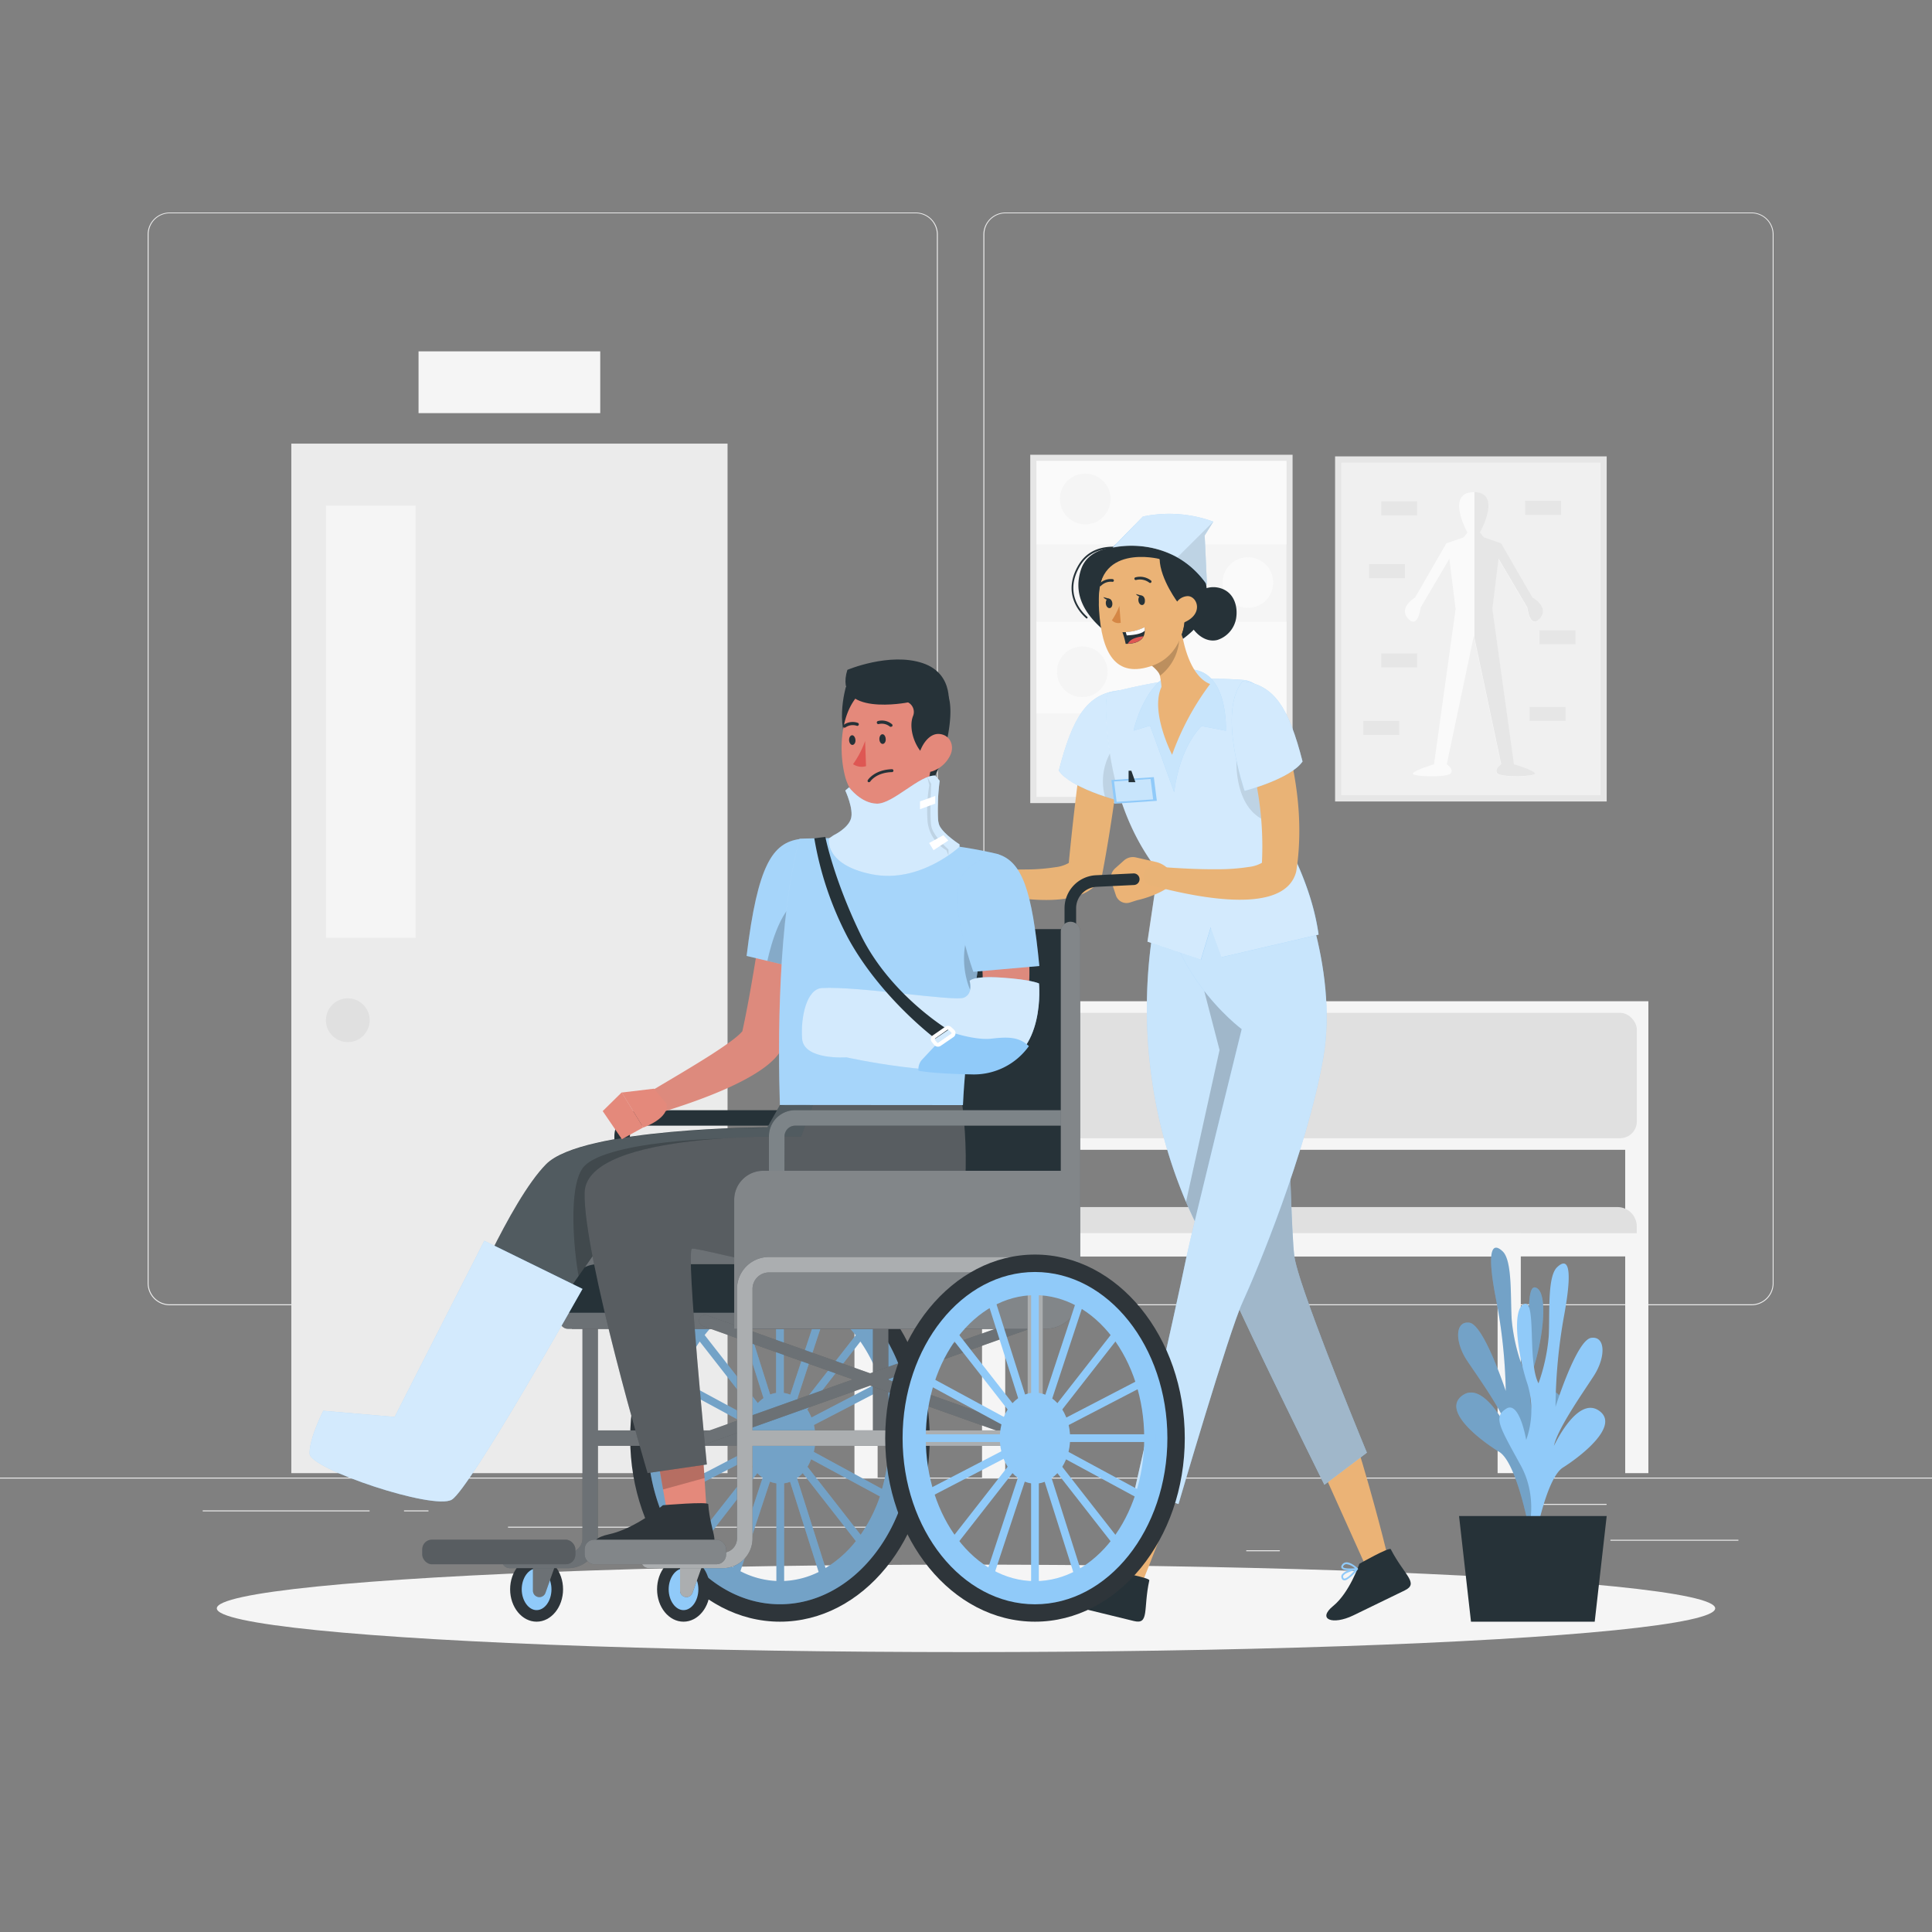<svg xmlns="http://www.w3.org/2000/svg" viewBox="0 0 500 500"><rect x="0" y="0" width="500" height="500" fill="#808080" stroke="none"/><g id="freepik--background-complete--inject-286"><rect y="382.4" width="500" height="0.25" style="fill:#ebebeb"></rect><rect x="416.78" y="398.49" width="33.12" height="0.25" style="fill:#ebebeb"></rect><rect x="322.53" y="401.21" width="8.69" height="0.25" style="fill:#ebebeb"></rect><rect x="396.59" y="389.21" width="19.19" height="0.25" style="fill:#ebebeb"></rect><rect x="52.46" y="390.89" width="43.19" height="0.25" style="fill:#ebebeb"></rect><rect x="104.56" y="390.89" width="6.33" height="0.25" style="fill:#ebebeb"></rect><rect x="131.47" y="395.11" width="93.68" height="0.25" style="fill:#ebebeb"></rect><path d="M237,337.8H43.91a5.71,5.71,0,0,1-5.7-5.71V60.66A5.71,5.71,0,0,1,43.91,55H237a5.71,5.71,0,0,1,5.71,5.71V332.09A5.71,5.71,0,0,1,237,337.8ZM43.91,55.2a5.46,5.46,0,0,0-5.45,5.46V332.09a5.46,5.46,0,0,0,5.45,5.46H237a5.47,5.47,0,0,0,5.46-5.46V60.66A5.47,5.47,0,0,0,237,55.2Z" style="fill:#ebebeb"></path><path d="M453.31,337.8H260.21a5.72,5.72,0,0,1-5.71-5.71V60.66A5.72,5.72,0,0,1,260.21,55h193.1A5.71,5.71,0,0,1,459,60.66V332.09A5.71,5.71,0,0,1,453.31,337.8ZM260.21,55.2a5.47,5.47,0,0,0-5.46,5.46V332.09a5.47,5.47,0,0,0,5.46,5.46h193.1a5.47,5.47,0,0,0,5.46-5.46V60.66a5.47,5.47,0,0,0-5.46-5.46Z" style="fill:#ebebeb"></path><rect x="75.39" y="114.81" width="112.9" height="266.44" style="fill:#ebebeb"></rect><rect x="84.35" y="130.85" width="23.21" height="111.85" style="fill:#f5f5f5"></rect><path d="M95.67,264A5.66,5.66,0,1,1,90,258.37,5.66,5.66,0,0,1,95.67,264Z" style="fill:#e0e0e0"></path><rect x="108.32" y="90.93" width="47.02" height="15.99" style="fill:#f5f5f5"></rect><polygon points="260.15 322.49 254.15 322.49 254.15 259.12 426.6 259.12 426.6 321.21 420.6 321.21 420.6 265.12 260.15 265.12 260.15 322.49" style="fill:#f5f5f5"></polygon><rect x="257.15" y="291.57" width="166.46" height="6" style="fill:#f5f5f5"></rect><rect x="257.15" y="262.12" width="166.46" height="32.45" rx="4.33" style="fill:#e0e0e0"></rect><path d="M229.14,312.39H418.59a5,5,0,0,1,5,5v4.75a0,0,0,0,1,0,0H224.13a0,0,0,0,1,0,0v-4.75A5,5,0,0,1,229.14,312.39Z" style="fill:#e0e0e0"></path><polygon points="227.13 382.52 221.13 382.52 221.13 319.16 393.58 319.16 393.58 381.25 387.58 381.25 387.58 325.16 227.13 325.16 227.13 382.52" style="fill:#f5f5f5"></polygon><polygon points="260.15 382.52 254.15 382.52 254.15 319.16 426.6 319.16 426.6 381.25 420.6 381.25 420.6 325.16 260.15 325.16 260.15 382.52" style="fill:#f5f5f5"></polygon><rect x="336.01" y="127.62" width="89.31" height="70.29" transform="translate(543.43 -217.9) rotate(90)" style="fill:#e6e6e6"></rect><rect x="347.12" y="119.72" width="67.09" height="86.1" transform="translate(761.33 325.53) rotate(180)" style="fill:#f0f0f0"></rect><path d="M364.4,160.08c2.61,2.88,3.25-2.83,3.25-2.83l7.44-12.63,1.62,13-5.59,40.18s-5.12,1.52-5.45,2.38,8.77,1.09,9.75,0-1-2.38-1-2.38l7-33.22.11.53,6.92,32.69s-1.94,1.29-1,2.38,10.07.86,9.75,0-5.45-2.38-5.45-2.38l-5.58-40.18,1.6-13,7.44,12.63s.65,5.71,3.25,2.83-1.95-5.46-1.95-5.46l-8.09-14-4.46-1.54-1-1.24s5.72-10.27-1.48-10.47v0h-.22v0c-7.2.2-1.49,10.47-1.49,10.47l-1,1.24-4.46,1.54-8.08,14S361.81,157.22,364.4,160.08Z" style="fill:#fafafa"></path><path d="M381.59,127.34v37.74l6.92,32.69s-1.94,1.29-1,2.38,10.07.86,9.75,0-5.45-2.38-5.45-2.38l-5.58-40.18,1.6-13,7.44,12.63s.65,5.71,3.25,2.83-1.95-5.46-1.95-5.46l-8.09-14-4.46-1.54-1-1.24S388.79,127.54,381.59,127.34Z" style="fill:#e6e6e6"></path><rect x="357.47" y="129.74" width="9.29" height="3.62" transform="translate(724.22 263.1) rotate(180)" style="fill:#e6e6e6"></rect><rect x="354.32" y="146.02" width="9.29" height="3.62" transform="translate(717.92 295.65) rotate(180)" style="fill:#e6e6e6"></rect><rect x="398.42" y="163.1" width="9.29" height="3.62" transform="translate(806.13 329.83) rotate(180)" style="fill:#e6e6e6"></rect><rect x="394.71" y="129.6" width="9.29" height="3.62" transform="translate(798.71 262.83) rotate(180)" style="fill:#e6e6e6"></rect><rect x="357.47" y="169.11" width="9.29" height="3.62" transform="translate(724.22 341.84) rotate(180)" style="fill:#e6e6e6"></rect><rect x="395.87" y="182.96" width="9.29" height="3.62" transform="translate(801.03 369.53) rotate(180)" style="fill:#e6e6e6"></rect><rect x="352.82" y="186.57" width="9.29" height="3.62" transform="translate(714.93 376.77) rotate(180)" style="fill:#e6e6e6"></rect><rect x="255.51" y="128.82" width="90.15" height="67.89" transform="translate(137.81 463.35) rotate(-90)" style="fill:#e6e6e6"></rect><rect x="268.24" y="119.29" width="64.68" height="86.95" style="fill:#f5f5f5"></rect><rect x="268.24" y="119.29" width="64.68" height="21.61" style="fill:#fafafa"></rect><rect x="268.24" y="160.9" width="64.68" height="23.76" style="fill:#fafafa"></rect><path d="M274.31,129.14a6.55,6.55,0,1,0,6.55-6.55A6.54,6.54,0,0,0,274.31,129.14Z" style="fill:#f5f5f5"></path><circle cx="322.96" cy="150.76" r="6.55" style="fill:#fafafa"></circle><path d="M273.53,173.85a6.55,6.55,0,1,0,6.55-6.55A6.56,6.56,0,0,0,273.53,173.85Z" style="fill:#f5f5f5"></path><circle cx="322.18" cy="195.47" r="6.55" style="fill:#fafafa"></circle></g><g id="freepik--Shadow--inject-286"><ellipse id="freepik--path--inject-286" cx="250" cy="416.24" rx="193.89" ry="11.32" style="fill:#f5f5f5"></ellipse></g><g id="freepik--Plant--inject-286"><path d="M398.22,395.54s-4.75-10.37.68-20.58,7-12.63,3.54-14.72-5.05,8.17-5.05,8.17a23.11,23.11,0,0,1-.51-14.45c2.41-7.39,3.92-19.43.63-20.72s-.62,15-3.48,20.58a48.19,48.19,0,0,1-2.79-12.13c-.39-5.94.22-15.42-2.37-17.85s-4.26-.75-1.71,12.35A137.14,137.14,0,0,1,389.69,360s-5.64-17.19-9.42-17.69-3.78,5.06-.54,9.89,9.48,13.48,10.51,17.93c0,0-6.19-12.94-11.75-9s4.84,11.77,9.48,14.59,7.86,20.52,7.86,20.52Z" style="fill:#90CAF9"></path><path d="M398.22,395.54s-4.75-10.37.68-20.58,7-12.63,3.54-14.72-5.05,8.17-5.05,8.17a23.11,23.11,0,0,1-.51-14.45c2.41-7.39,3.92-19.43.63-20.72s-.62,15-3.48,20.58a48.19,48.19,0,0,1-2.79-12.13c-.39-5.94.22-15.42-2.37-17.85s-4.26-.75-1.71,12.35A137.14,137.14,0,0,1,389.69,360s-5.64-17.19-9.42-17.69-3.78,5.06-.54,9.89,9.48,13.48,10.51,17.93c0,0-6.19-12.94-11.75-9s4.84,11.77,9.48,14.59,7.86,20.52,7.86,20.52Z" style="isolation:isolate;opacity:0.2"></path><path d="M394.47,399.79s4.63-10.44-.92-20.57-7.15-12.52-3.72-14.66,5.15,8.09,5.15,8.09a23.06,23.06,0,0,0,.33-14.46c-2.5-7.35-4.15-19.37-.88-20.71s.81,15,3.73,20.53a48.29,48.29,0,0,0,2.65-12.17c.32-5.94-.41-15.41,2.16-17.88s4.25-.81,1.85,12.32a137.89,137.89,0,0,0-2.25,23.79s5.43-17.27,9.21-17.83,3.84,5,.66,9.89-9.32,13.61-10.29,18.08c0,0,6-13,11.64-9.15s-4.7,11.85-9.3,14.74-7.62,20.64-7.62,20.64Z" style="fill:#90CAF9"></path><polygon points="415.81 392.35 377.6 392.35 380.69 419.69 412.71 419.69 415.81 392.35" style="fill:#263238"></polygon></g><g id="freepik--character-2--inject-286"><path d="M238.6,224.7l2.24-2a3.47,3.47,0,0,1,3.1-.8l5.14,1.17a6.5,6.5,0,0,1,4.58,3.85l.5,1.2c-3.49,3.57-9.9,4.85-9.9,4.85l-1.78.57a2.89,2.89,0,0,1-3.71-1.81l-1.18-3.52A3.37,3.37,0,0,1,238.6,224.7Z" style="fill:#ebb376"></path><path d="M290.11,194.51c-1.37,10.68-2.87,21.38-4.9,32-4.43,11-28.73,5-37.51,2.65a2.49,2.49,0,0,1,.89-4.87c5.51.44,11.2.79,16.71.73a51.37,51.37,0,0,0,7.84-.59,8.93,8.93,0,0,0,3.83-1.32c.08-.09-.13,0-.24.3l-.23.93c1-10.4,2.17-20.79,3.7-31.13,1.15-6.4,10.49-5.15,9.91,1.34Z" style="fill:#e9b376"></path><path d="M289.54,178.69c-8.25.88-12,7-15.52,20.76,3.08,4.53,15,7.62,15,7.62S296.12,186.63,289.54,178.69Z" style="fill:#90CAF9"></path><path d="M292.33,189.51c-.15,8.43-3.32,17.56-3.32,17.56s-1.25-.32-3.05-.92c-3.74-1.23-9.86-3.64-11.94-6.7,3.5-13.78,7.27-19.88,15.53-20.76C291.73,181.32,292.4,185.33,292.33,189.51Z" style="fill:#fff;opacity:0.6"></path><path d="M292.33,189.51c-.15,8.43-3.32,17.56-3.32,17.56s-1.25-.32-3.05-.92A15.1,15.1,0,0,1,292.33,189.51Z" style="isolation:isolate;opacity:0.1"></path><path d="M322.39,281c1.31,3.5,2.52,7,3.62,10.51,5.56,17.57,8.4,38.46,8.4,38.46,14.86,30,25.29,75.17,25.29,75.17L354.2,407l-36.13-80.33L307.34,299Z" style="fill:#ebb376"></path><path d="M359.93,400.93c-.33-.65-8.13,3.78-8.13,3.78s-2.51,7.44-6.77,10.91-.17,5.05,5.21,2.44,9.48-4.61,13.3-6.46S363.39,407.65,359.93,400.93Z" style="fill:#263238"></path><path d="M348.56,408.82a1.16,1.16,0,0,1-.8.15c-.22-.05-.5-.22-.61-.76a.93.93,0,0,1,.16-.75,3.77,3.77,0,0,1,1.71-1.08c-.82,0-1.6-.17-1.83-.59-.15-.26-.08-.58.2-.93a1.35,1.35,0,0,1,1-.53c1.3-.08,2.88,1.46,3,1.54a.17.17,0,0,1,.06.08h0a.17.17,0,0,1,0,.07h0a.22.22,0,0,1,0,.08h0a.22.22,0,0,1-.05.08A10.88,10.88,0,0,1,348.56,408.82Zm0-1.73a2.2,2.2,0,0,0-.87.63.5.5,0,0,0-.09.4c.07.35.21.38.26.4.53.12,1.79-1,2.73-2.11A9.69,9.69,0,0,0,348.57,407.09Zm-.49-2.2a.91.91,0,0,0-.32.27c-.09.1-.22.3-.16.4.2.36,1.65.42,3.06.3a3.86,3.86,0,0,0-2.22-1.06A.87.87,0,0,0,348.08,404.89Z" style="fill:#90CAF9"></path><path d="M298.33,280.78a125.64,125.64,0,0,0,8.61,30.27c4.48,10.41,9.43,18.07,13,26,6.36,14,22.81,47.21,22.81,47.21l11-8.31S336.22,333.59,335,325.28c-.77-5.38-1.51-34.31-1.94-54-.23-10.75-.37-18.76-.37-18.76l-31.45-25.11A129.32,129.32,0,0,0,298.33,280.78Z" style="fill:#90CAF9"></path><path d="M298.33,280.78a125.64,125.64,0,0,0,8.61,30.27c4.48,10.41,9.43,18.07,13,26,6.36,14,22.81,47.21,22.81,47.21l11-8.31S336.22,333.59,335,325.28c-.77-5.38-1.51-34.31-1.94-54-.23-10.75-.37-18.76-.37-18.76l-31.45-25.11A129.32,129.32,0,0,0,298.33,280.78Z" style="fill:#fff;isolation:isolate;opacity:0.5"></path><path d="M306.94,311.05c4.48,10.41,9.43,18.07,13,26,6.36,14,22.81,47.21,22.81,47.21l11-8.31S336.22,333.59,335,325.28c-.77-5.38-1.51-34.31-1.94-54l-9.31-19.55-12.07,4.85,3.94,15.16Z" style="isolation:isolate;opacity:0.2"></path><path d="M318.45,343.09c-8.29,31.57-23.87,69-23.87,69l-5.4-2.1L305,343.09Z" style="fill:#ebb376"></path><path d="M297.44,409c.15-.71-8.68-2.28-8.68-2.28s-6.68,4.13-12.17,4.08-3.36,3.78,2.45,5.2l14.37,3.51C297.53,420.55,295.81,416.41,297.44,409Z" style="fill:#263238"></path><path d="M283.65,407.85a1.25,1.25,0,0,1-.72-.39.87.87,0,0,1,0-1,.94.94,0,0,1,.6-.48,3.74,3.74,0,0,1,2,.27c-.62-.55-1.13-1.16-1-1.63.06-.3.31-.5.75-.59a1.38,1.38,0,0,1,1.13.25c1.06.77,1.29,3,1.3,3.08a.14.14,0,0,1,0,.09h0a.09.09,0,0,1,0,.07h0l-.06.06h0a.19.19,0,0,1-.08,0A11,11,0,0,1,283.65,407.85Zm1.11-1.33a2.24,2.24,0,0,0-1.07-.06.49.49,0,0,0-.33.24c-.17.32-.08.44-.05.47.32.44,2,.35,3.45.12A10.37,10.37,0,0,0,284.76,406.52Zm1-2a.75.75,0,0,0-.42,0c-.14,0-.36.09-.39.21-.07.4,1,1.38,2.18,2.18a4,4,0,0,0-1-2.23A.84.84,0,0,0,285.79,404.52Z" style="fill:#90CAF9"></path><path d="M334.54,224s12.19,25.71,7.88,50-17.33,55.41-20.84,63S305,389.24,305,389.24l-11.34-3.69s10.13-44.4,13.31-59.87c1.51-7.31,14.38-59.34,14.38-59.34s-22.06-16.39-20.5-42Z" style="fill:#90CAF9"></path><path d="M334.54,224s12.19,25.71,7.88,50-17.33,55.41-20.84,63S305,389.24,305,389.24l-11.34-3.69s10.13-44.4,13.31-59.87c1.51-7.31,14.38-59.34,14.38-59.34s-22.06-16.39-20.5-42Z" style="fill:#fff;isolation:isolate;opacity:0.5"></path><path d="M310.78,152.88a6.16,6.16,0,0,1,4.38-.82c4.28.81,5.3,5,4.72,8.11a7.13,7.13,0,0,1-4.85,5.46c-3.37.84-6.34-2.27-7.21-4.62A6.67,6.67,0,0,1,310.78,152.88Z" style="fill:#263238"></path><path d="M297,243.7l13.82,4.67,2.57-8.4,2.79,7.75,25.09-5.84c-2.14-15.41-10.74-27.69-12.08-32.35-1.87-6.44-3.32-18.77-2.05-26.74v0a5.92,5.92,0,0,0-5.36-6.82c-2.43-.19-4.86-.29-7.31-.29a102.89,102.89,0,0,0-14.46.85c-6.16,1-13.13,2.84-13.13,2.84s-1,.41-.52,7c.41,5.8,1.52,23.79,13.35,39Z" style="fill:#90CAF9"></path><path d="M341.23,241.88l-25.09,5.84-2.8-7.75-2.56,8.4-13.84-4.67,2.74-18.33c-11.84-15.23-12.95-33.22-13.35-39-.44-6.62.52-7,.52-7s7-1.87,13.12-2.84a103,103,0,0,1,14.46-.85q3.68,0,7.32.29a5.92,5.92,0,0,1,5.35,6.82.09.09,0,0,1,0,0,54.69,54.69,0,0,0-.34,11.25,77.12,77.12,0,0,0,2.39,15.49,26.6,26.6,0,0,0,1.54,3.63C333.64,219.17,339.51,229.52,341.23,241.88Z" style="fill:#fff;isolation:isolate;opacity:0.6"></path><path d="M311,187.91s-5.52,4.79-7.13,17.1l-6.23-17.21-4.28,1.3s3.29-15.6,14-15.89,9.9,15.9,9.9,15.9Z" style="fill:#90CAF9"></path><path d="M311,187.91s-5.52,4.79-7.13,17.1l-6.23-17.21-4.28,1.3s3.29-15.6,14-15.89,9.9,15.9,9.9,15.9Z" style="fill:#fff;isolation:isolate;opacity:0.5"></path><path d="M295.5,170.35s3.92,2.54,4.59,4.21a1.87,1.87,0,0,1,.1.33,23.15,23.15,0,0,1,.4,2.89c-3,6.44,2.75,17.55,2.75,17.55a69.44,69.44,0,0,1,9.83-18.3c-6.29-2.47-7.49-14.52-7.49-14.52l-3.05,2.35Z" style="fill:#ebb376"></path><path d="M295.5,170.35s3.92,2.54,4.59,4.21a1.87,1.87,0,0,1,.1.33,12.82,12.82,0,0,0,5-10.9l-2.55.87Z" style="isolation:isolate;opacity:0.2"></path><path d="M281.27,160.07a.27.27,0,0,1-.16-.06c-1.58-1.37-6.4-6.43-1.94-13.87,3.89-6.48,12-4.31,12-4.29a.25.25,0,0,1-.13.48c-.08,0-7.8-2.1-11.49,4.06-4.27,7.11.33,11.94,1.84,13.25a.24.24,0,0,1,0,.35A.27.27,0,0,1,281.27,160.07Z" style="fill:#263238"></path><path d="M288,141.74s-6.46.2-8.24,5.66-.46,11.58,9.13,18.19c4.69,3.23,16.34-3.08,16.34-3.08l.93,2.82a24.06,24.06,0,0,0,4.21-3.91c3.77-4.42,2.8-19.07-7.66-21.93C291.76,136.5,288,141.74,288,141.74Z" style="fill:#263238"></path><path d="M294.15,143.56c-8.22,1.12-10.26,5.88-9.71,14.42.69,10.68,4.06,17.87,14,14.22C312,167.23,307.78,141.71,294.15,143.56Z" style="fill:#ebb376"></path><path d="M289.69,156.8a17.6,17.6,0,0,1-1.93,3.73,2.3,2.3,0,0,0,2.29.64Z" style="fill:#d58745"></path><path d="M294.62,155.44c.08.68.5,1.19,1,1.14s.75-.64.68-1.32-.51-1.18-1-1.13S294.55,154.77,294.62,155.44Z" style="fill:#263238"></path><path d="M295.49,154.14l-1.53-.41S294.83,154.88,295.49,154.14Z" style="fill:#263238"></path><path d="M286.19,156.25c.08.68.51,1.18,1,1.13s.75-.64.68-1.31-.51-1.19-1-1.14S286.12,155.57,286.19,156.25Z" style="fill:#263238"></path><path d="M287.06,154.94l-1.53-.41S286.4,155.69,287.06,154.94Z" style="fill:#263238"></path><path d="M297.66,150.87a.38.38,0,0,1-.24-.09,4,4,0,0,0-3.4-.68.35.35,0,0,1-.43-.25.35.35,0,0,1,.25-.43,4.6,4.6,0,0,1,4.06.84.35.35,0,0,1,0,.5A.36.36,0,0,1,297.66,150.87Z" style="fill:#263238"></path><path d="M284.73,151.7a.35.35,0,0,1-.23-.62,4.22,4.22,0,0,1,3.49-1.2.36.36,0,0,1,.27.43.34.34,0,0,1-.42.26,3.56,3.56,0,0,0-2.87,1A.36.36,0,0,1,284.73,151.7Z" style="fill:#263238"></path><path d="M305,156.18s-4.76-6.22-4.89-11.51c0,0-17.18-4.43-15.73,12.19,0,0-3.59-14.45,10.48-16.69s17.32,17.13,10.86,24.27C305.73,164.44,308,160.08,305,156.18Z" style="fill:#263238"></path><path d="M303.9,158.1a3.63,3.63,0,0,1,3.43-3.82c2.58-.07,4.51,5-1.65,7.1C304.79,161.69,304.16,160.87,303.9,158.1Z" style="fill:#ebb376"></path><path d="M290.49,163.62a20.79,20.79,0,0,1,.83,3,5.06,5.06,0,0,0,.55,0c2.48-.11,3.59-1,4.07-1.91a3.3,3.3,0,0,0,.33-1.48,3.15,3.15,0,0,0-.11-.86,11.82,11.82,0,0,1-4.82,1.23Z" style="fill:#263238"></path><path d="M291.34,163.57l.26.87c2.34-.11,4-.5,4.67-1.24a3.15,3.15,0,0,0-.11-.86A11.82,11.82,0,0,1,291.34,163.57Z" style="fill:#fff"></path><path d="M291.87,166.59c2.48-.11,3.59-1,4.07-1.91a8,8,0,0,0-2.73.67A3,3,0,0,0,291.87,166.59Z" style="fill:#de5753"></path><path d="M312.36,151.35l-.59-12.78L314,135a33.31,33.31,0,0,0-18.22-1.32l-7.82,8S303.06,138,312.36,151.35Z" style="fill:#90CAF9"></path><path d="M288,141.74a24.82,24.82,0,0,1,16.7,2.51,23.09,23.09,0,0,1,7.68,7.1l-.6-12.78L314,135a33.31,33.31,0,0,0-18.22-1.32Z" style="fill:#fff;isolation:isolate;opacity:0.6"></path><path d="M304.69,144.25a23.09,23.09,0,0,1,7.68,7.1l-.6-12.78L314,135Z" style="isolation:isolate;opacity:0.1"></path><polygon points="288.4 208 299.39 207.25 298.61 201.12 287.62 201.87 288.4 208" style="fill:#90CAF9"></polygon><polygon points="288.99 207.52 298.44 206.88 297.77 201.6 288.32 202.24 288.99 207.52" style="fill:#fff;isolation:isolate;opacity:0.5"></polygon><polygon points="292.79 199.46 293.84 202.42 292.08 202.42 292.08 199.46 292.79 199.46" style="fill:#263238"></polygon><path d="M330.68,213.16C319,212,320,196.38,320,196.38a42.79,42.79,0,0,1,6.71-2.34,77.12,77.12,0,0,0,2.39,15.49A26.6,26.6,0,0,0,330.68,213.16Z" style="isolation:isolate;opacity:0.1"></path><path d="M288.63,224.7l2.24-2a3.48,3.48,0,0,1,3.1-.8l5.15,1.17a6.5,6.5,0,0,1,4.57,3.85l.5,1.2c-3.49,3.57-9.89,4.85-9.89,4.85l-1.79.57a2.89,2.89,0,0,1-3.71-1.81l-1.17-3.52A3.34,3.34,0,0,1,288.63,224.7Z" style="fill:#ebb376"></path><path d="M332.91,191.52c3,11.08,4.33,22.61,2.56,34-3.09,12.33-29,5.89-37.74,3.58a2.49,2.49,0,0,1,.89-4.87c5.51.44,11.2.79,16.71.73a51.6,51.6,0,0,0,7.85-.59,8.94,8.94,0,0,0,3.82-1.32c.08-.09-.13,0-.24.3l-.23.93a85.2,85.2,0,0,0-1.63-22.62c-.45-2.5-1-5.18-1.65-7.58-1.38-6.34,7.69-8.77,9.66-2.58Z" style="fill:#e9b376"></path><path d="M321.57,176.31c8.26.88,12,7,15.53,20.76-3.08,4.53-15,7.62-15,7.62S315,184.25,321.57,176.31Z" style="fill:#90CAF9"></path><path d="M321.57,176.31c8.26.88,12,7,15.53,20.76-3.08,4.53-15,7.62-15,7.62S315,184.25,321.57,176.31Z" style="fill:#fff;opacity:0.6"></path></g><g id="freepik--character-1--inject-286"><path d="M138.87,402.92c-3.77,0-6.85,3.76-6.85,8.39s3.08,8.38,6.85,8.38,6.85-3.76,6.85-8.38S142.65,402.92,138.87,402.92Z" style="fill:#2e353a"></path><path d="M138.87,416.7c-2.08,0-3.85-2.47-3.85-5.39s1.77-5.39,3.85-5.39,3.85,2.46,3.85,5.39S141,416.7,138.87,416.7Z" style="fill:#90CAF9"></path><path d="M137.93,411.71v-9.48h6.79l-3.56,10a1.66,1.66,0,0,1-1.57,1.1h0A1.66,1.66,0,0,1,137.93,411.71Z" style="fill:#2e353a"></path><path d="M137.93,411.71v-9.48h6.79l-3.56,10a1.66,1.66,0,0,1-1.57,1.1h0A1.66,1.66,0,0,1,137.93,411.71Z" style="fill:#fff;opacity:0.3"></path><path d="M163,308.67h-4V294.08a6.76,6.76,0,0,1,6.76-6.76h71.15v4H165.78a2.77,2.77,0,0,0-2.76,2.76Z" style="fill:#263238"></path><path d="M201.85,419.69c-21.37,0-38.76-21.31-38.76-47.5s17.39-47.51,38.76-47.51,38.77,21.31,38.77,47.51S223.23,419.69,201.85,419.69Zm0-90c-18.62,0-33.76,19.07-33.76,42.51s15.14,42.5,33.76,42.5,33.77-19.06,33.77-42.5S220.47,329.68,201.85,329.68Z" style="fill:#2e353a"></path><path d="M201.85,329.18c-18.89,0-34.26,19.3-34.26,43s15.37,43,34.26,43,34.27-19.29,34.27-43S220.75,329.18,201.85,329.18Zm7.07,35.6,13.75-17.6a40.07,40.07,0,0,1,5.15,10.4L210,366.85A13.35,13.35,0,0,0,208.92,364.78Zm-6.07-4.29V335.22a22.52,22.52,0,0,1,9.33,2.53l-7.66,23.19A7.36,7.36,0,0,0,202.85,360.49Zm-2,0a8.21,8.21,0,0,0-1.53.4l-7.4-23.34a22.32,22.32,0,0,1,8.93-2.33Zm-7,6.21-17.76-9.6a39.76,39.76,0,0,1,5-9.92l13.75,17.6A12.81,12.81,0,0,0,193.81,366.7Zm-.63,1.93a15.19,15.19,0,0,0-.39,2.56H173.6A46.78,46.78,0,0,1,175.44,359Zm-.39,4.56a15.28,15.28,0,0,0,.35,2.39l-17.85,9.27a47.28,47.28,0,0,1-1.69-11.66Zm1,4.33a12.62,12.62,0,0,0,1,2.08L181,397.2a39.61,39.61,0,0,1-5.15-10.4Zm7.1,6.36v25.28a22.43,22.43,0,0,1-9.32-2.53l7.66-23.19A7.26,7.26,0,0,0,200.85,383.88Zm2,0a7.4,7.4,0,0,0,1.54-.39l7.4,23.34a22.37,22.37,0,0,1-8.94,2.33Zm7.05-6.2,17.75,9.6a39.74,39.74,0,0,1-5,9.92l-13.75-17.6A12.81,12.81,0,0,0,209.9,377.68Zm.63-1.94a14,14,0,0,0,.38-2.55H230.1a46.78,46.78,0,0,1-1.83,12.15Zm.38-4.55a14.31,14.31,0,0,0-.35-2.4l17.86-9.26a47.21,47.21,0,0,1,1.68,11.66Zm10.51-25.67-13.76,17.61a10.33,10.33,0,0,0-1.36-1.21L214,338.75A29.8,29.8,0,0,1,221.42,345.52Zm-31.29-7,7.39,23.31a9.91,9.91,0,0,0-1.48,1.29l-13.76-17.61A29.56,29.56,0,0,1,190.13,338.53Zm-7.85,60.32L196,381.25a10.24,10.24,0,0,0,1.37,1.2l-7.66,23.18A29.83,29.83,0,0,1,182.28,398.85Zm31.3,7-7.4-23.31a9.44,9.44,0,0,0,1.48-1.29l13.76,17.6A29.39,29.39,0,0,1,213.58,405.85Z" style="fill:#90CAF9"></path><g style="isolation:isolate;opacity:0.2"><path d="M201.85,329.18c-18.89,0-34.26,19.3-34.26,43s15.37,43,34.26,43,34.27-19.29,34.27-43S220.75,329.18,201.85,329.18Zm7.07,35.6,13.75-17.6a40.07,40.07,0,0,1,5.15,10.4L210,366.85A13.35,13.35,0,0,0,208.92,364.78Zm-6.07-4.29V335.22a22.52,22.52,0,0,1,9.33,2.53l-7.66,23.19A7.36,7.36,0,0,0,202.85,360.49Zm-2,0a8.21,8.21,0,0,0-1.53.4l-7.4-23.34a22.32,22.32,0,0,1,8.93-2.33Zm-7,6.21-17.76-9.6a39.76,39.76,0,0,1,5-9.92l13.75,17.6A12.81,12.81,0,0,0,193.81,366.7Zm-.63,1.93a15.19,15.19,0,0,0-.39,2.56H173.6A46.78,46.78,0,0,1,175.44,359Zm-.39,4.56a15.28,15.28,0,0,0,.35,2.39l-17.85,9.27a47.28,47.28,0,0,1-1.69-11.66Zm1,4.33a12.62,12.62,0,0,0,1,2.08L181,397.2a39.61,39.61,0,0,1-5.15-10.4Zm7.1,6.36v25.28a22.43,22.43,0,0,1-9.32-2.53l7.66-23.19A7.26,7.26,0,0,0,200.85,383.88Zm2,0a7.4,7.4,0,0,0,1.54-.39l7.4,23.34a22.37,22.37,0,0,1-8.94,2.33Zm7.05-6.2,17.75,9.6a39.74,39.74,0,0,1-5,9.92l-13.75-17.6A12.81,12.81,0,0,0,209.9,377.68Zm.63-1.94a14,14,0,0,0,.38-2.55H230.1a46.78,46.78,0,0,1-1.83,12.15Zm.38-4.55a14.31,14.31,0,0,0-.35-2.4l17.86-9.26a47.21,47.21,0,0,1,1.68,11.66Zm10.51-25.67-13.76,17.61a10.33,10.33,0,0,0-1.36-1.21L214,338.75A29.8,29.8,0,0,1,221.42,345.52Zm-31.29-7,7.39,23.31a9.91,9.91,0,0,0-1.48,1.29l-13.76-17.61A29.56,29.56,0,0,1,190.13,338.53Zm-7.85,60.32L196,381.25a10.24,10.24,0,0,0,1.37,1.2l-7.66,23.18A29.83,29.83,0,0,1,182.28,398.85Zm31.3,7-7.4-23.31a9.44,9.44,0,0,0,1.48-1.29l13.76,17.6A29.39,29.39,0,0,1,213.58,405.85Z"></path></g><path d="M227.91,325.31H159a8.26,8.26,0,0,0-8.26,8.26v64.57a3.7,3.7,0,0,1-3.7,3.7H131.91a2,2,0,0,0,0,4h15.14a7.71,7.71,0,0,0,7.7-7.7V374.19h73.16a2,2,0,0,0,2-2V327.31A2,2,0,0,0,227.91,325.31Zm-2,44.88H154.75V333.57a4.26,4.26,0,0,1,4.26-4.26h66.9Z" style="fill:#2e353a"></path><path d="M227.91,325.31H159a8.26,8.26,0,0,0-8.26,8.26v64.57a3.7,3.7,0,0,1-3.7,3.7H131.91a2,2,0,0,0,0,4h15.14a7.71,7.71,0,0,0,7.7-7.7V374.19h73.16a2,2,0,0,0,2-2V327.31A2,2,0,0,0,227.91,325.31Zm-2,44.88H154.75V333.57a4.26,4.26,0,0,1,4.26-4.26h66.9Z" style="fill:#fff;opacity:0.3"></path><path d="M232.53,238.55V303h-77a7.52,7.52,0,0,0-7.52,7.52V343.9h80.46a9.09,9.09,0,0,0,9.1-9.09V238.55Z" style="fill:#2e353a"></path><path d="M232.53,238.55V303h-77a7.52,7.52,0,0,0-7.52,7.52V343.9h80.46a9.09,9.09,0,0,0,9.1-9.09V238.55Z" style="fill:#fff;opacity:0.3"></path><path d="M154.68,327.18H261a0,0,0,0,1,0,0v14.64a0,0,0,0,1,0,0H147.09a0,0,0,0,1,0,0v-7A7.59,7.59,0,0,1,154.68,327.18Z" style="fill:#263238"></path><path d="M268.55,339.74H147a2.08,2.08,0,0,0-2.08,2.08h0A2.08,2.08,0,0,0,147,343.9H268.55a2.09,2.09,0,0,0,2.08-2h0A2.08,2.08,0,0,0,268.55,339.74Z" style="fill:#2e353a"></path><path d="M268.55,339.74H147a2.08,2.08,0,0,0-2.08,2.08h0A2.08,2.08,0,0,0,147,343.9H268.55a2.09,2.09,0,0,0,2.08-2h0A2.08,2.08,0,0,0,268.55,339.74Z" style="fill:#fff;opacity:0.3"></path><path d="M234.32,240.45H277a0,0,0,0,1,0,0v86.09a13.2,13.2,0,0,1-13.2,13.2H234.32a0,0,0,0,1,0,0V240.45A0,0,0,0,1,234.32,240.45Z" style="fill:#263238"></path><rect x="109.28" y="398.47" width="39.63" height="6.36" rx="2.48" style="fill:#2e353a"></rect><rect x="109.28" y="398.47" width="39.63" height="6.36" rx="2.48" style="fill:#fff;opacity:0.2"></rect><path d="M268.36,370.78,229.65,357l38.71-13.77a1.5,1.5,0,1,0-1-2.82l-42.18,15-42.17-15a1.5,1.5,0,1,0-1,2.82L220.7,357,182,370.78a1.5,1.5,0,1,0,1,2.82l42.17-15,42.18,15a1.5,1.5,0,1,0,1-2.82Z" style="fill:#2e353a"></path><path d="M268.36,370.78,229.65,357l38.71-13.77a1.5,1.5,0,1,0-1-2.82l-42.18,15-42.17-15a1.5,1.5,0,1,0-1,2.82L220.7,357,182,370.78a1.5,1.5,0,1,0,1,2.82l42.17-15,42.18,15a1.5,1.5,0,1,0,1-2.82Z" style="fill:#fff;opacity:0.3"></path><path d="M235,248.06a1.5,1.5,0,0,1-1.5-1.5V235.07a8.56,8.56,0,0,1,8.15-8.56l9.69-.47a1.5,1.5,0,0,1,.14,3l-9.68.47a5.56,5.56,0,0,0-5.3,5.56v11.49A1.5,1.5,0,0,1,235,248.06Z" style="fill:#263238"></path><path d="M176.89,402.92c-3.77,0-6.84,3.76-6.84,8.39s3.07,8.38,6.84,8.38,6.85-3.76,6.85-8.38S180.67,402.92,176.89,402.92Z" style="fill:#2e353a"></path><path d="M176.89,416.7c-2.08,0-3.84-2.47-3.84-5.39s1.76-5.39,3.84-5.39,3.85,2.46,3.85,5.39S179,416.7,176.89,416.7Z" style="fill:#90CAF9"></path><path d="M176,411.71v-9.48h6.79l-3.57,10a1.65,1.65,0,0,1-1.56,1.1h0A1.66,1.66,0,0,1,176,411.71Z" style="fill:#2e353a"></path><path d="M176,411.71v-9.48h6.79l-3.57,10a1.65,1.65,0,0,1-1.56,1.1h0A1.66,1.66,0,0,1,176,411.71Z" style="fill:#fff;opacity:0.6"></path><path d="M201.84,286l-3.25,5.74s-47.87.07-57.26,9.56-21.66,39-21.66,39l18.26,6.86L158.31,318l63.56,4.19,6.21-37.08Z" style="fill:#263238"></path><path d="M228.09,285.08l-6.21,37.08-36.59-2.41-27-1.78-8.55,12.25-11.84,17-18.27-6.86s12.27-29.5,21.67-39,57.26-9.56,57.26-9.56l3.25-5.74Z" style="fill:#fff;opacity:0.2"></path><path d="M185.29,319.75l-27-1.78-8.55,12.25c-1.27-6.91-2.65-22.58,1-27.84,4.71-6.82,35.48-8.53,49.87-7.56C209.12,295.39,200,308.85,185.29,319.75Z" style="isolation:isolate;opacity:0.2"></path><path d="M211.16,229.89c-2.16,13.67-4.42,27.19-8.44,40.54-2.53,8.19-23.87,15.07-31.67,17.47a3.08,3.08,0,0,1-2.45-5.6c5.18-3.08,10.45-6.16,15.41-9.32,2.58-1.67,7-4.57,8.23-6.26a3.12,3.12,0,0,0-.18.42c0-.07.12-.52.14-.61,2.72-12.64,4.42-25.82,6.76-38.61,1.65-7.89,13.11-6.07,12.2,2Z" style="fill:#dd8a7d"></path><path d="M207,217.13c-7,1-10.9,6.56-13.78,30.27l18.2,4.3s5.34-14.37,5.14-21.21S207,217.13,207,217.13Z" style="fill:#90CAF9"></path><path d="M211.4,251.7l-2.27-.54-10.54-2.49-5.38-1.27c2.87-23.71,6.72-29.28,13.77-30.27,0,0,9.37,6.53,9.57,13.36S211.4,251.7,211.4,251.7Z" style="fill:#fff;isolation:isolate;opacity:0.2"></path><path d="M209.13,251.16l-10.54-2.49c.94-4.28,3.7-14.52,8.93-16.18S217.38,247.29,209.13,251.16Z" style="isolation:isolate;opacity:0.2"></path><polygon points="173.15 394.26 182.93 391.88 182.31 382.33 181.71 373.58 169.79 375.15 171.56 385.27 173.15 394.26" style="fill:#e4897b"></polygon><polygon points="171.61 385.47 182.35 382.51 181.74 373.67 169.8 375.19 171.61 385.47" style="isolation:isolate;opacity:0.2"></polygon><path d="M183.3,389.29c-.05-.74-11.74.26-11.74.26s-7,6-13.95,7.52-2.92,4.68,4.9,4.41l19.34-.7C187.41,400.58,183.8,397,183.3,389.29Z" style="fill:#2e353a"></path><path d="M249,285.65s4.41,30.51-5.86,41.53-62.5-4.81-64.08-4S182.93,379,182.93,379l-15.34,2.23S150.93,325,151.3,308.67s56-14.5,56-14.5l3.21-8.52Z" style="fill:#2e353a"></path><path d="M249,285.65s4.41,30.51-5.86,41.53-62.5-4.81-64.08-4S182.93,379,182.93,379l-15.34,2.23S150.93,325,151.3,308.67s56-14.5,56-14.5l3.21-8.52Z" style="fill:#fff;opacity:0.2"></path><path d="M249.21,286c1.25-26.89,9.16-64.94,9.16-64.94-21.94-5.29-51.4-4-51.4-4-5.74,20.53-5.63,53.66-5.13,68.9Z" style="fill:#90CAF9"></path><path d="M249.2,286c.41-8.67,1.5-18.5,2.8-27.84.74-5.32,1.55-10.48,2.33-15.18,2.11-12.63,4-21.92,4-21.92-21.94-5.29-51.39-4-51.39-4-5.74,20.53-5.64,53.66-5.14,68.9Z" style="fill:#fff;isolation:isolate;opacity:0.2"></path><path d="M254.33,243c-.78,4.7-1.59,9.86-2.33,15.18a21.49,21.49,0,0,1-.91-18.22Z" style="isolation:isolate;opacity:0.2"></path><path d="M241,218.12c-4.06,3.69-14,2.33-14,2.33s-6.21-1.7-4.91-3.64c3.66-.61,5.43-2.31,6.16-4.5a10.43,10.43,0,0,0,.37-4.17,23.39,23.39,0,0,0-.3-2.34l12.29-9.1C239,202.71,237,213.77,241,218.12Z" style="fill:#e4897b"></path><path d="M237.73,202.49c-.49,7.37-6.55,9.41-9.52,9.82a10.43,10.43,0,0,0,.37-4.17Z" style="isolation:isolate;opacity:0.2"></path><path d="M218.91,177.8s-3.38,11.49,2.23,16.86,8.6-16.49,8.6-16.49Z" style="fill:#263238"></path><path d="M238,206.45a10.73,10.73,0,0,1-12.79,2.46,11.94,11.94,0,0,1-6-6.44,11.28,11.28,0,0,1-.41-1.2c-2.09-7.59-1.35-20.27,6.88-23.94a11.66,11.66,0,0,1,16.45,11.11C241.84,197,242.12,202,238,206.45Z" style="fill:#e4897b"></path><path d="M229.22,191.25c.07.69-.32,1.27-.78,1.28s-.84-.54-.86-1.23.33-1.26.78-1.28S229.19,190.55,229.22,191.25Z" style="fill:#263238"></path><path d="M221.39,191.51c.07.69-.33,1.27-.78,1.28s-.84-.54-.87-1.23.33-1.26.78-1.28S221.36,190.86,221.39,191.51Z" style="fill:#263238"></path><path d="M223.89,191.77a24.55,24.55,0,0,1-3.12,6,4,4,0,0,0,3.36.51Z" style="fill:#de5753"></path><path d="M218.37,188.26a.42.42,0,0,0,.43,0,3.29,3.29,0,0,1,2.9-.44.39.39,0,0,0,.53-.21.4.4,0,0,0-.21-.53h0a4,4,0,0,0-3.67.51.39.39,0,0,0-.13.55h0A.57.57,0,0,0,218.37,188.26Z" style="fill:#263238"></path><path d="M230.66,188.07a.46.46,0,0,0,.23-.09.4.4,0,0,0-.06-.57h0a4.06,4.06,0,0,0-3.64-.8.41.41,0,0,0-.25.52h0a.41.41,0,0,0,.51.25h0a3.31,3.31,0,0,1,2.87.68A.4.4,0,0,0,230.66,188.07Z" style="fill:#263238"></path><path d="M235.46,178l-.51,3.75a2.79,2.79,0,0,1,1.35,3.54c-1.26,3.14.47,8.06,2.86,10.05,0,0,.09-1.37,1.24-1s.73,7.46-1.57,10.83c0,0,3.45-3,5.48-10.48,1.88-6.88,2.18-12.64.8-15.34Z" style="fill:#263238"></path><path d="M246,195.29a8.08,8.08,0,0,1-4.51,4.25c-2.66,1-4.23-1.33-3.7-4,.5-2.34,2.46-5.76,5.24-5.59S247.06,192.88,246,195.29Z" style="fill:#e4897b"></path><path d="M235,181.78s-19.53,3.88-15.7-8.42c0,0,10.87-4.6,19.44-1.76s6.65,11.85,6.65,11.85Z" style="fill:#263238"></path><path d="M224.9,202.42a.45.45,0,0,1-.19,0,.39.39,0,0,1-.13-.52c.07-.11,1.7-2.66,6.2-2.83a.38.38,0,1,1,0,.75c-4.08.15-5.53,2.38-5.59,2.48A.37.37,0,0,1,224.9,202.42Z" style="fill:#263238"></path><path d="M219.74,203.76s3,4.13,7.18,4.23,11.13-7.52,15.15-7.27l1.11,1.33s-1.19,9.48,0,11.72,5.14,4.75,5.14,4.75v.64s-10.28,9.59-22.68,7.11S214.52,217,214.52,217l1.23-.84s3.65-1.73,4.46-4.23-1.45-7.35-1.45-7.35Z" style="fill:#90CAF9"></path><path d="M219.74,203.76s3,4.13,7.18,4.23,11.13-7.52,15.15-7.27l1.11,1.33s-1.19,9.48,0,11.72,5.14,4.75,5.14,4.75v.64s-10.28,9.59-22.68,7.11S214.52,217,214.52,217l1.23-.84s3.65-1.73,4.46-4.23-1.45-7.35-1.45-7.35Z" style="fill:#fff;opacity:0.6"></path><path d="M240,201.11l1,1.75s-.43,8.2,0,10.84,4.46,6.14,4.46,6.14v1.56l-.53-1.37a9.68,9.68,0,0,1-4.88-7.45,38.23,38.23,0,0,1,.45-9.34Z" style="isolation:isolate;opacity:0.1"></path><polygon points="238.1 207.4 242.04 205.99 242.04 207.97 238.1 209.42 238.1 207.4" style="fill:#fff"></polygon><polyline points="244.16 216.14 244.02 216.22 240.46 218.17 241.6 220.03 245.42 217.53" style="fill:#fff"></polyline><path d="M169.25,281.75l-8.35,1,5.57,9.06s6.92-2.39,6-6.21Z" style="fill:#e4897b"></path><polygon points="155.98 287.55 160.94 294.82 166.47 291.77 160.9 282.71 155.98 287.55" style="fill:#e4897b"></polygon><path d="M262.91,228.65c2.61,10.22,7.56,32.75-2.75,39.87-9.48,5.71-25.54,2.07-35.47-.94a3.07,3.07,0,0,1,1.22-6c2.66.13,5.45.28,8.15.31,6.16,0,12.87.26,18.55-1.86a5.32,5.32,0,0,0,1.23-.71c-.39.26.12-.43.25-1.45,1-8.53-1.37-17.8-3.15-26.18-1.56-7.85,9.56-10.68,12-3Z" style="fill:#dd8a7d"></path><path d="M258.37,221.09c6.17,2,8.72,9.36,10.61,28.91l-17.08,1.5s-5-13.95-4.1-21.42S258.37,221.09,258.37,221.09Z" style="fill:#90CAF9"></path><path d="M258.37,221.09c6.17,2,8.72,9.36,10.61,28.91l-17.08,1.5s-5-13.95-4.1-21.42S258.37,221.09,258.37,221.09Z" style="fill:#fff;isolation:isolate;opacity:0.2"></path><path d="M212.72,255.7c-3.95.22-5.54,7.46-5.14,13.1s11.47,4.84,11.47,4.84,25.32,5.67,38.5,2.5,11.34-21.62,11.34-21.62-2-1-9.62-1.51-8.32.85-8.32.85,1,3.27-1.48,4.33S222.21,255.18,212.72,255.7Z" style="fill:#90CAF9"></path><path d="M212.72,255.7c-3.95.22-5.54,7.46-5.14,13.1s11.47,4.84,11.47,4.84,25.32,5.67,38.5,2.5,11.34-21.62,11.34-21.62-2-1-9.62-1.51-8.32.85-8.32.85,1,3.27-1.48,4.33S222.21,255.18,212.72,255.7Z" style="fill:#fff;opacity:0.6"></path><path d="M213.6,216.6s2.1,10.75,9.08,25.17c7.55,15.62,22.74,24.75,22.74,24.75l-3.35,2.28s-14.22-10.61-22.63-26.1a85.54,85.54,0,0,1-8.7-25.76Z" style="fill:#263238"></path><path d="M242.83,269.75l3.78-2.48s5.91,2,10,1.53,7.09-.54,9.66,1.94a17.48,17.48,0,0,1-14.93,7.31c-10.29-.19-13.63-.95-13.63-.95a3.67,3.67,0,0,1,.77-2.7C239.49,273.31,242.83,269.75,242.83,269.75Z" style="fill:#90CAF9"></path><path d="M242.72,270.88a1.19,1.19,0,0,1-.92-.43l-.62-.75a1.15,1.15,0,0,1-.27-.93,1.2,1.2,0,0,1,.51-.82h0l3.25-2.25a1.2,1.2,0,0,1,1.5.11l.74.69a1.17,1.17,0,0,1,.37,1,1.15,1.15,0,0,1-.51.89l-3.38,2.31A1.18,1.18,0,0,1,242.72,270.88Zm-.74-2.11a.2.2,0,0,0-.08.14.26.26,0,0,0,0,.15l.62.75a.2.2,0,0,0,.27,0l3.37-2.3a.2.2,0,0,0,.09-.15.2.2,0,0,0-.06-.16l-.74-.69a.2.2,0,0,0-.25,0Z" style="fill:#fff"></path><path d="M125.34,321.11l25.41,12.46s-29.1,51.77-33.84,54.55-36.64-7.93-36.78-11.89,3.54-11.12,3.54-11.12l18.47,1.59Z" style="fill:#90CAF9"></path><path d="M125.34,321.11l25.41,12.46s-29.1,51.77-33.84,54.55-36.64-7.93-36.78-11.89,3.54-11.12,3.54-11.12l18.47,1.59Z" style="fill:#fff;opacity:0.6"></path><path d="M203,308.67h-4V294.08a6.77,6.77,0,0,1,6.77-6.76H277v4H205.81a2.77,2.77,0,0,0-2.77,2.76Z" style="fill:#263238"></path><g style="opacity:0.4"><path d="M203,308.67h-4V294.08a6.77,6.77,0,0,1,6.77-6.76H277v4H205.81a2.77,2.77,0,0,0-2.77,2.76Z" style="fill:#fff"></path></g><path d="M277,248.06a1.5,1.5,0,0,1-1.5-1.5V235.07a8.56,8.56,0,0,1,8.15-8.56l9.69-.47a1.5,1.5,0,1,1,.14,3l-9.68.47a5.56,5.56,0,0,0-5.3,5.56v11.49A1.5,1.5,0,0,1,277,248.06Z" style="fill:#263238"></path><path d="M274.53,241.08V303h-77a7.52,7.52,0,0,0-7.52,7.52V343.9h80.46a9.09,9.09,0,0,0,9.1-9.09V241.08a2.54,2.54,0,0,0-2.54-2.53h0A2.54,2.54,0,0,0,274.53,241.08Z" style="fill:#2e353a"></path><path d="M274.53,241.08V303h-77a7.52,7.52,0,0,0-7.52,7.52V343.9h80.46a9.09,9.09,0,0,0,9.1-9.09V241.08a2.54,2.54,0,0,0-2.54-2.53h0A2.54,2.54,0,0,0,274.53,241.08Z" style="fill:#fff;opacity:0.4"></path><path d="M267.91,325.31H199a8.26,8.26,0,0,0-8.26,8.26v64.57a3.7,3.7,0,0,1-3.7,3.7H167.92a2,2,0,0,0,0,4h19.13a7.71,7.71,0,0,0,7.7-7.7V374.19h73.16a2,2,0,0,0,2-2V327.31A2,2,0,0,0,267.91,325.31Zm-2,44.88H194.75V333.57a4.26,4.26,0,0,1,4.26-4.26h66.9Z" style="fill:#2e353a"></path><path d="M267.91,325.31H199a8.26,8.26,0,0,0-8.26,8.26v64.57a3.7,3.7,0,0,1-3.7,3.7H167.92a2,2,0,0,0,0,4h19.13a7.71,7.71,0,0,0,7.7-7.7V374.19h73.16a2,2,0,0,0,2-2V327.31A2,2,0,0,0,267.91,325.31Zm-2,44.88H194.75V333.57a4.26,4.26,0,0,1,4.26-4.26h66.9Z" style="fill:#fff;opacity:0.6"></path><rect x="151.3" y="398.47" width="36.62" height="6.36" rx="2.48" style="fill:#2e353a"></rect><rect x="151.3" y="398.47" width="36.62" height="6.36" rx="2.48" style="fill:#fff;opacity:0.4"></rect><path d="M267.85,419.69c-21.37,0-38.76-21.31-38.76-47.5s17.39-47.51,38.76-47.51,38.77,21.31,38.77,47.51S289.23,419.69,267.85,419.69Zm0-90c-18.62,0-33.76,19.07-33.76,42.51s15.14,42.5,33.76,42.5,33.77-19.06,33.77-42.5S286.47,329.68,267.85,329.68Z" style="fill:#2e353a"></path><path d="M267.85,415.19c-18.89,0-34.26-19.29-34.26-43s15.37-43,34.26-43,34.27,19.3,34.27,43S286.75,415.19,267.85,415.19Zm0-80c-15.58,0-28.26,16.6-28.26,37s12.68,37,28.26,37,28.27-16.6,28.27-37S283.44,335.18,267.85,335.18Z" style="fill:#90CAF9"></path><ellipse cx="267.85" cy="372.19" rx="9.1" ry="11.77" style="fill:#90CAF9"></ellipse><rect x="266.85" y="332.18" width="2" height="80.01" style="fill:#90CAF9"></rect><rect x="236.59" y="371.19" width="62.54" height="2" style="fill:#90CAF9"></rect><rect x="266.85" y="336.29" width="2" height="71.81" transform="translate(-172.39 243.89) rotate(-38.01)" style="fill:#90CAF9"></rect><rect x="231.95" y="371.19" width="71.81" height="2" transform="translate(-190.34 353.95) rotate(-51.98)" style="fill:#90CAF9"></rect><rect x="229.05" y="371.19" width="77.62" height="2" transform="translate(-169.53 509.89) rotate(-71.73)" style="fill:#90CAF9"></rect><rect x="266.85" y="339.45" width="2" height="65.49" transform="translate(-186.95 430.71) rotate(-61.59)" style="fill:#90CAF9"></rect><rect x="266.85" y="333.3" width="2" height="77.78" transform="translate(-99.97 98.37) rotate(-17.59)" style="fill:#90CAF9"></rect><rect x="235.21" y="371.19" width="65.29" height="2" transform="translate(-141.39 165.32) rotate(-27.44)" style="fill:#90CAF9"></rect></g></svg>